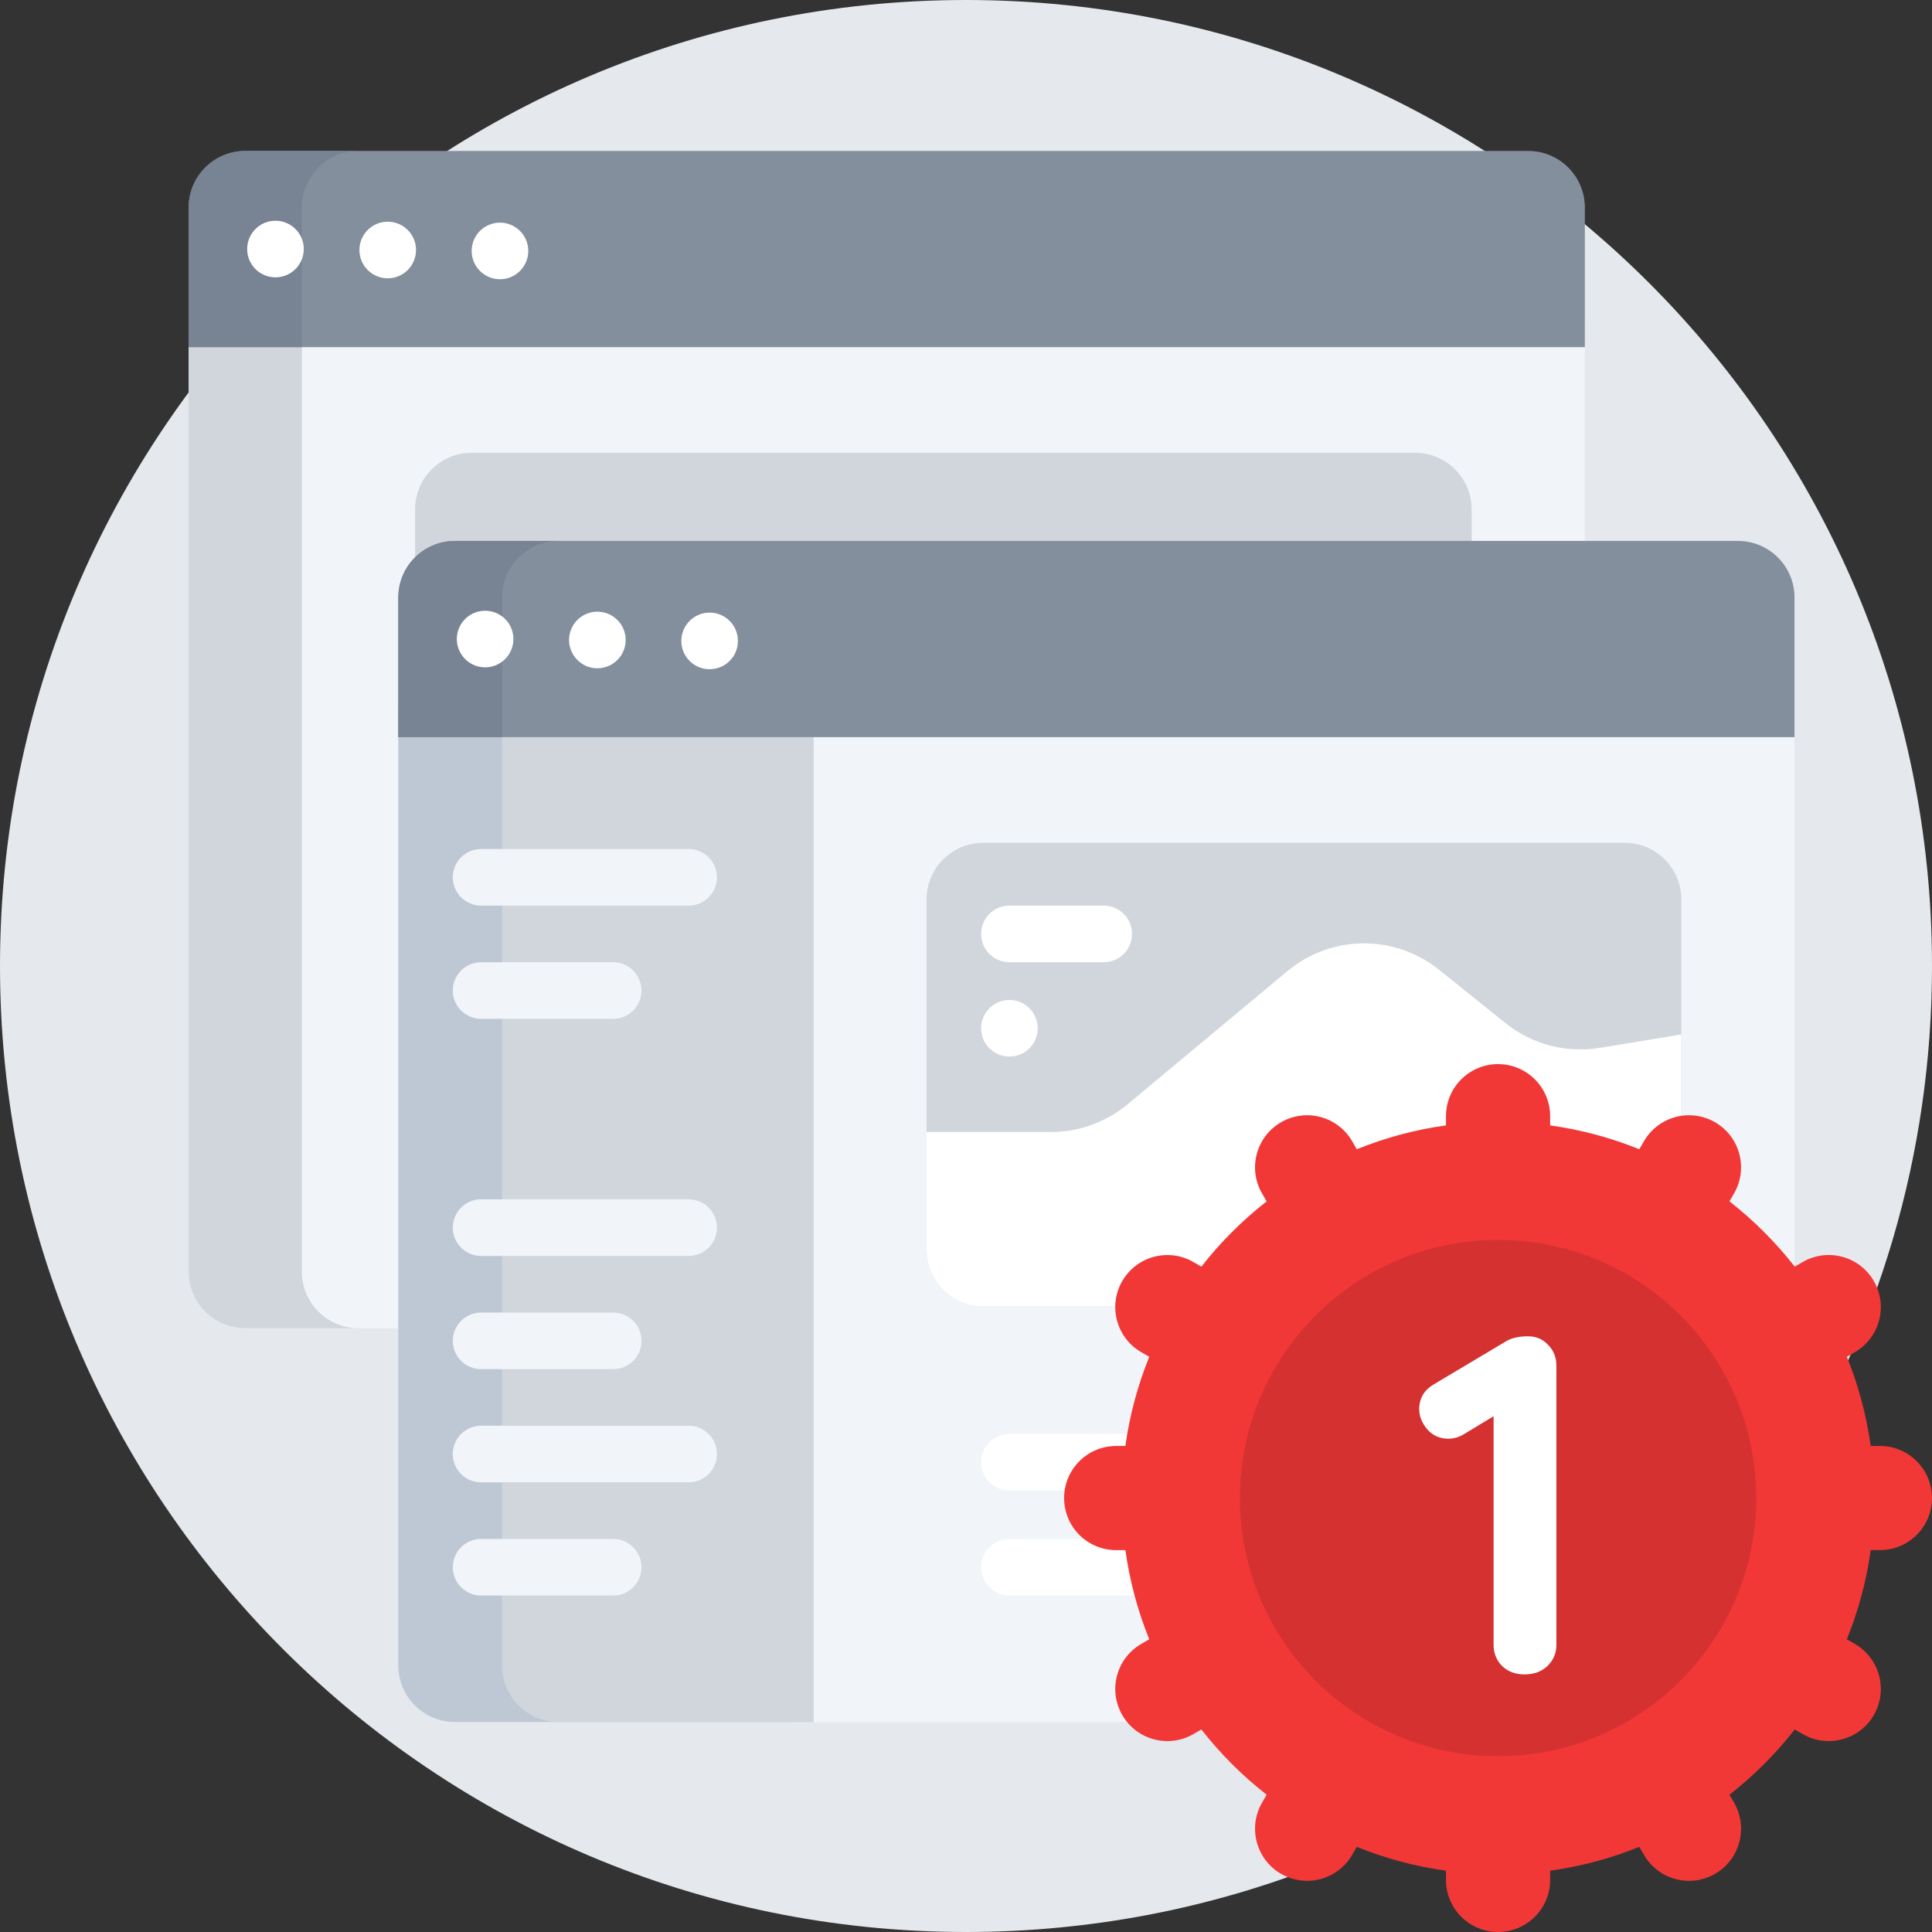 <svg xmlns="http://www.w3.org/2000/svg" width="60" height="60" viewBox="0 0 60 60" fill="none"><rect x="0" y="0" width="60" height="60" fill="#333333" stroke="none"/><path d="M60 30C60 41.769 53.223 51.955 43.359 56.869C42.973 57.061 42.583 56.074 42.188 56.25C41.802 56.422 41.41 57.757 41.016 57.913C37.605 59.26 33.889 60 30 60C13.431 60 0 46.569 0 30C0 13.431 13.431 0 30 0C46.569 0 60 13.431 60 30Z" fill="#E5E8EC"></path><path d="M49.219 9.961V39.492C49.219 40.463 48.432 41.25 47.461 41.25H7.617C6.646 41.25 5.859 40.463 5.859 39.492V9.961C5.859 8.99 6.646 8.203 7.617 8.203H47.461C48.432 8.203 49.219 8.99 49.219 9.961Z" fill="#F1F4F8"></path><path d="M43.945 21.094H14.648C13.678 21.094 12.891 20.307 12.891 19.336V15.82C12.891 14.85 13.678 14.062 14.648 14.062H43.945C44.916 14.062 45.703 14.85 45.703 15.82V19.336C45.703 20.307 44.916 21.094 43.945 21.094ZM9.375 39.492V9.961C9.375 8.99 10.162 8.203 11.133 8.203H7.617C6.646 8.203 5.859 8.99 5.859 9.961V39.492C5.859 40.463 6.646 41.25 7.617 41.25H11.133C10.162 41.25 9.375 40.463 9.375 39.492Z" fill="#D1D6DC"></path><path d="M55.73 22.189V41.412C52.882 46.545 48.572 50.754 43.362 53.478H24.675C23.704 53.478 22.917 52.691 22.917 51.721V22.189C22.917 21.219 23.704 20.432 24.675 20.432H53.972C54.943 20.432 55.73 21.219 55.73 22.189Z" fill="#F1F4F8"></path><path d="M25.261 22.189V53.478H14.128C13.157 53.478 12.37 52.691 12.37 51.721V22.189C12.37 21.219 13.157 20.432 14.128 20.432H23.503C24.474 20.432 25.261 21.219 25.261 22.189Z" fill="#BEC8D5"></path><path d="M25.261 22.189V53.478H17.351C16.38 53.478 15.593 52.691 15.593 51.721V22.189C15.593 21.219 16.38 20.432 17.351 20.432H23.503C24.474 20.432 25.261 21.219 25.261 22.189Z" fill="#D1D6DC"></path><path d="M52.214 27.932V40.575H30.534C29.564 40.575 28.776 39.788 28.776 38.817V27.932C28.776 26.961 29.564 26.174 30.534 26.174H50.456C51.427 26.174 52.214 26.961 52.214 27.932Z" fill="#D1D6DC"></path><path d="M55.73 18.557V22.893H12.37V18.557C12.37 17.586 13.157 16.799 14.128 16.799H53.972C54.943 16.799 55.73 17.586 55.73 18.557Z" fill="#848F9D"></path><path d="M17.351 16.799C16.38 16.799 15.593 17.586 15.593 18.557V22.893H12.37V18.557C12.37 17.586 13.157 16.799 14.128 16.799H17.351Z" fill="#788493"></path><path d="M15.944 19.846C15.944 20.331 15.551 20.725 15.066 20.725C14.58 20.725 14.187 20.331 14.187 19.846C14.187 19.36 14.58 18.967 15.066 18.967C15.551 18.967 15.944 19.36 15.944 19.846ZM18.552 18.996C18.067 18.996 17.673 19.39 17.673 19.875C17.673 20.36 18.067 20.754 18.552 20.754C19.037 20.754 19.431 20.36 19.431 19.875C19.431 19.39 19.037 18.996 18.552 18.996ZM22.038 19.025C21.553 19.025 21.159 19.419 21.159 19.904C21.159 20.39 21.553 20.783 22.038 20.783C22.524 20.783 22.917 20.39 22.917 19.904C22.917 19.419 22.524 19.025 22.038 19.025Z" fill="white"></path><path d="M49.219 6.445V10.781H5.859V6.445C5.859 5.475 6.646 4.688 7.617 4.688H47.461C48.432 4.688 49.219 5.475 49.219 6.445Z" fill="#848F9D"></path><path d="M11.133 4.688C10.162 4.688 9.375 5.475 9.375 6.445V10.781H5.859V6.445C5.859 5.475 6.646 4.688 7.617 4.688H11.133Z" fill="#788493"></path><path d="M9.434 7.734C9.434 8.22 9.04 8.613 8.555 8.613C8.069 8.613 7.676 8.22 7.676 7.734C7.676 7.249 8.069 6.855 8.555 6.855C9.04 6.855 9.434 7.249 9.434 7.734ZM12.041 6.885C11.556 6.885 11.162 7.278 11.162 7.764C11.162 8.249 11.556 8.643 12.041 8.643C12.526 8.643 12.92 8.249 12.92 7.764C12.92 7.278 12.526 6.885 12.041 6.885ZM15.527 6.914C15.042 6.914 14.648 7.308 14.648 7.793C14.648 8.278 15.042 8.672 15.527 8.672C16.013 8.672 16.406 8.278 16.406 7.793C16.406 7.308 16.013 6.914 15.527 6.914Z" fill="white"></path><path d="M22.266 27.246C22.266 27.732 21.872 28.125 21.387 28.125H14.941C14.456 28.125 14.062 27.732 14.062 27.246C14.062 26.761 14.456 26.367 14.941 26.367H21.387C21.872 26.367 22.266 26.761 22.266 27.246Z" fill="#F1F4F8"></path><path d="M21.387 39.004H14.941C14.456 39.004 14.062 38.611 14.062 38.125C14.062 37.64 14.456 37.246 14.941 37.246H21.387C21.872 37.246 22.266 37.64 22.266 38.125C22.266 38.611 21.872 39.004 21.387 39.004ZM22.266 45.156C22.266 44.671 21.872 44.277 21.387 44.277H14.941C14.456 44.277 14.062 44.671 14.062 45.156C14.062 45.642 14.456 46.035 14.941 46.035H21.387C21.872 46.035 22.266 45.642 22.266 45.156ZM19.922 41.641C19.922 41.155 19.528 40.762 19.043 40.762H14.941C14.456 40.762 14.062 41.155 14.062 41.641C14.062 42.126 14.456 42.52 14.941 42.52H19.043C19.528 42.52 19.922 42.126 19.922 41.641ZM19.922 48.672C19.922 48.187 19.528 47.793 19.043 47.793H14.941C14.456 47.793 14.062 48.187 14.062 48.672C14.062 49.157 14.456 49.551 14.941 49.551H19.043C19.528 49.551 19.922 49.157 19.922 48.672ZM19.922 30.762C19.922 30.276 19.528 29.883 19.043 29.883H14.941C14.456 29.883 14.062 30.276 14.062 30.762C14.062 31.247 14.456 31.641 14.941 31.641H19.043C19.528 31.641 19.922 31.247 19.922 30.762Z" fill="#F1F4F8"></path><path d="M43.707 46.289H31.348C30.862 46.289 30.469 45.895 30.469 45.41C30.469 44.925 30.862 44.531 31.348 44.531H43.707C44.192 44.531 44.586 44.925 44.586 45.41C44.586 45.895 44.192 46.289 43.707 46.289ZM35.156 29.004C35.156 28.518 34.763 28.125 34.277 28.125H31.348C30.862 28.125 30.469 28.518 30.469 29.004C30.469 29.489 30.862 29.883 31.348 29.883H34.277C34.763 29.883 35.156 29.489 35.156 29.004ZM32.227 31.934C32.227 31.448 31.833 31.055 31.348 31.055C30.862 31.055 30.469 31.448 30.469 31.934C30.469 32.419 30.862 32.812 31.348 32.812C31.833 32.812 32.227 32.419 32.227 31.934ZM44.586 48.672C44.586 48.187 44.192 47.793 43.707 47.793H31.348C30.862 47.793 30.469 48.187 30.469 48.672C30.469 49.157 30.862 49.551 31.348 49.551H43.707C44.192 49.551 44.586 49.157 44.586 48.672ZM46.752 31.772L44.691 30.117C44.031 29.586 43.209 29.297 42.362 29.297C41.492 29.297 40.65 29.602 39.981 30.159L35.019 34.294C34.35 34.851 33.508 35.156 32.638 35.156H28.776V38.816C28.776 39.787 29.564 40.574 30.534 40.574H52.214V32.126L49.686 32.542C48.643 32.714 47.576 32.434 46.752 31.772Z" fill="white"></path><path d="M58.097 48.141C57.963 49.107 57.711 50.035 57.356 50.91L57.603 51.053C58.376 51.499 58.641 52.488 58.194 53.262C57.748 54.035 56.759 54.3 55.985 53.854L55.737 53.71C55.147 54.466 54.466 55.147 53.71 55.737L53.854 55.985C54.3 56.759 54.035 57.748 53.262 58.194C52.488 58.641 51.499 58.376 51.053 57.602L50.91 57.356C50.035 57.711 49.107 57.963 48.141 58.096V58.383C48.141 59.276 47.417 60 46.524 60C45.63 60 44.906 59.276 44.906 58.383V58.096C43.94 57.963 43.012 57.711 42.137 57.356L41.994 57.602C41.548 58.376 40.559 58.641 39.785 58.194C39.012 57.748 38.747 56.759 39.193 55.985L39.337 55.737C38.581 55.147 37.9 54.466 37.31 53.71L37.062 53.854C36.288 54.3 35.299 54.035 34.853 53.262C34.406 52.488 34.671 51.499 35.444 51.053L35.691 50.91C35.336 50.035 35.084 49.107 34.95 48.141H34.664C33.771 48.141 33.047 47.417 33.047 46.523C33.047 45.63 33.771 44.906 34.664 44.906H34.95C35.084 43.94 35.336 43.012 35.691 42.136L35.444 41.994C34.671 41.548 34.406 40.559 34.852 39.785C35.299 39.012 36.288 38.747 37.062 39.193L37.31 39.337C37.9 38.581 38.581 37.9 39.337 37.31L39.193 37.062C38.746 36.288 39.012 35.299 39.785 34.852C40.559 34.406 41.548 34.671 41.994 35.444L42.136 35.691C43.012 35.336 43.94 35.084 44.906 34.95V34.664C44.906 33.771 45.63 33.047 46.523 33.047C47.416 33.047 48.141 33.771 48.141 34.664V34.95C49.106 35.084 50.035 35.336 50.91 35.691L51.053 35.444C51.499 34.671 52.488 34.406 53.262 34.852C54.035 35.299 54.3 36.288 53.853 37.061L53.71 37.31C54.465 37.9 55.146 38.581 55.737 39.337L55.985 39.193C56.759 38.746 57.748 39.011 58.194 39.785C58.641 40.559 58.376 41.547 57.602 41.994L57.356 42.136C57.711 43.012 57.963 43.94 58.096 44.906H58.383C59.276 44.906 60 45.63 60 46.523C60 47.416 59.276 48.14 58.383 48.14H58.097V48.141Z" fill="#F23737"></path><path d="M54.54 46.523C54.54 50.951 50.951 54.54 46.523 54.54C42.096 54.54 38.507 50.951 38.507 46.523C38.507 42.096 42.096 38.507 46.523 38.507C50.951 38.507 54.54 42.096 54.54 46.523Z" fill="#D53131"></path><path d="M47.345 52C47.065 52 46.835 51.915 46.655 51.745C46.475 51.565 46.385 51.345 46.385 51.085V43.525L46.595 43.855L45.455 44.545C45.305 44.635 45.145 44.68 44.975 44.68C44.715 44.68 44.5 44.585 44.33 44.395C44.16 44.195 44.075 43.985 44.075 43.765C44.075 43.425 44.23 43.165 44.54 42.985L46.805 41.635C46.975 41.545 47.19 41.5 47.45 41.5C47.71 41.5 47.92 41.59 48.08 41.77C48.25 41.94 48.335 42.155 48.335 42.415V51.085C48.335 51.345 48.24 51.565 48.05 51.745C47.87 51.915 47.635 52 47.345 52Z" fill="white"></path></svg>